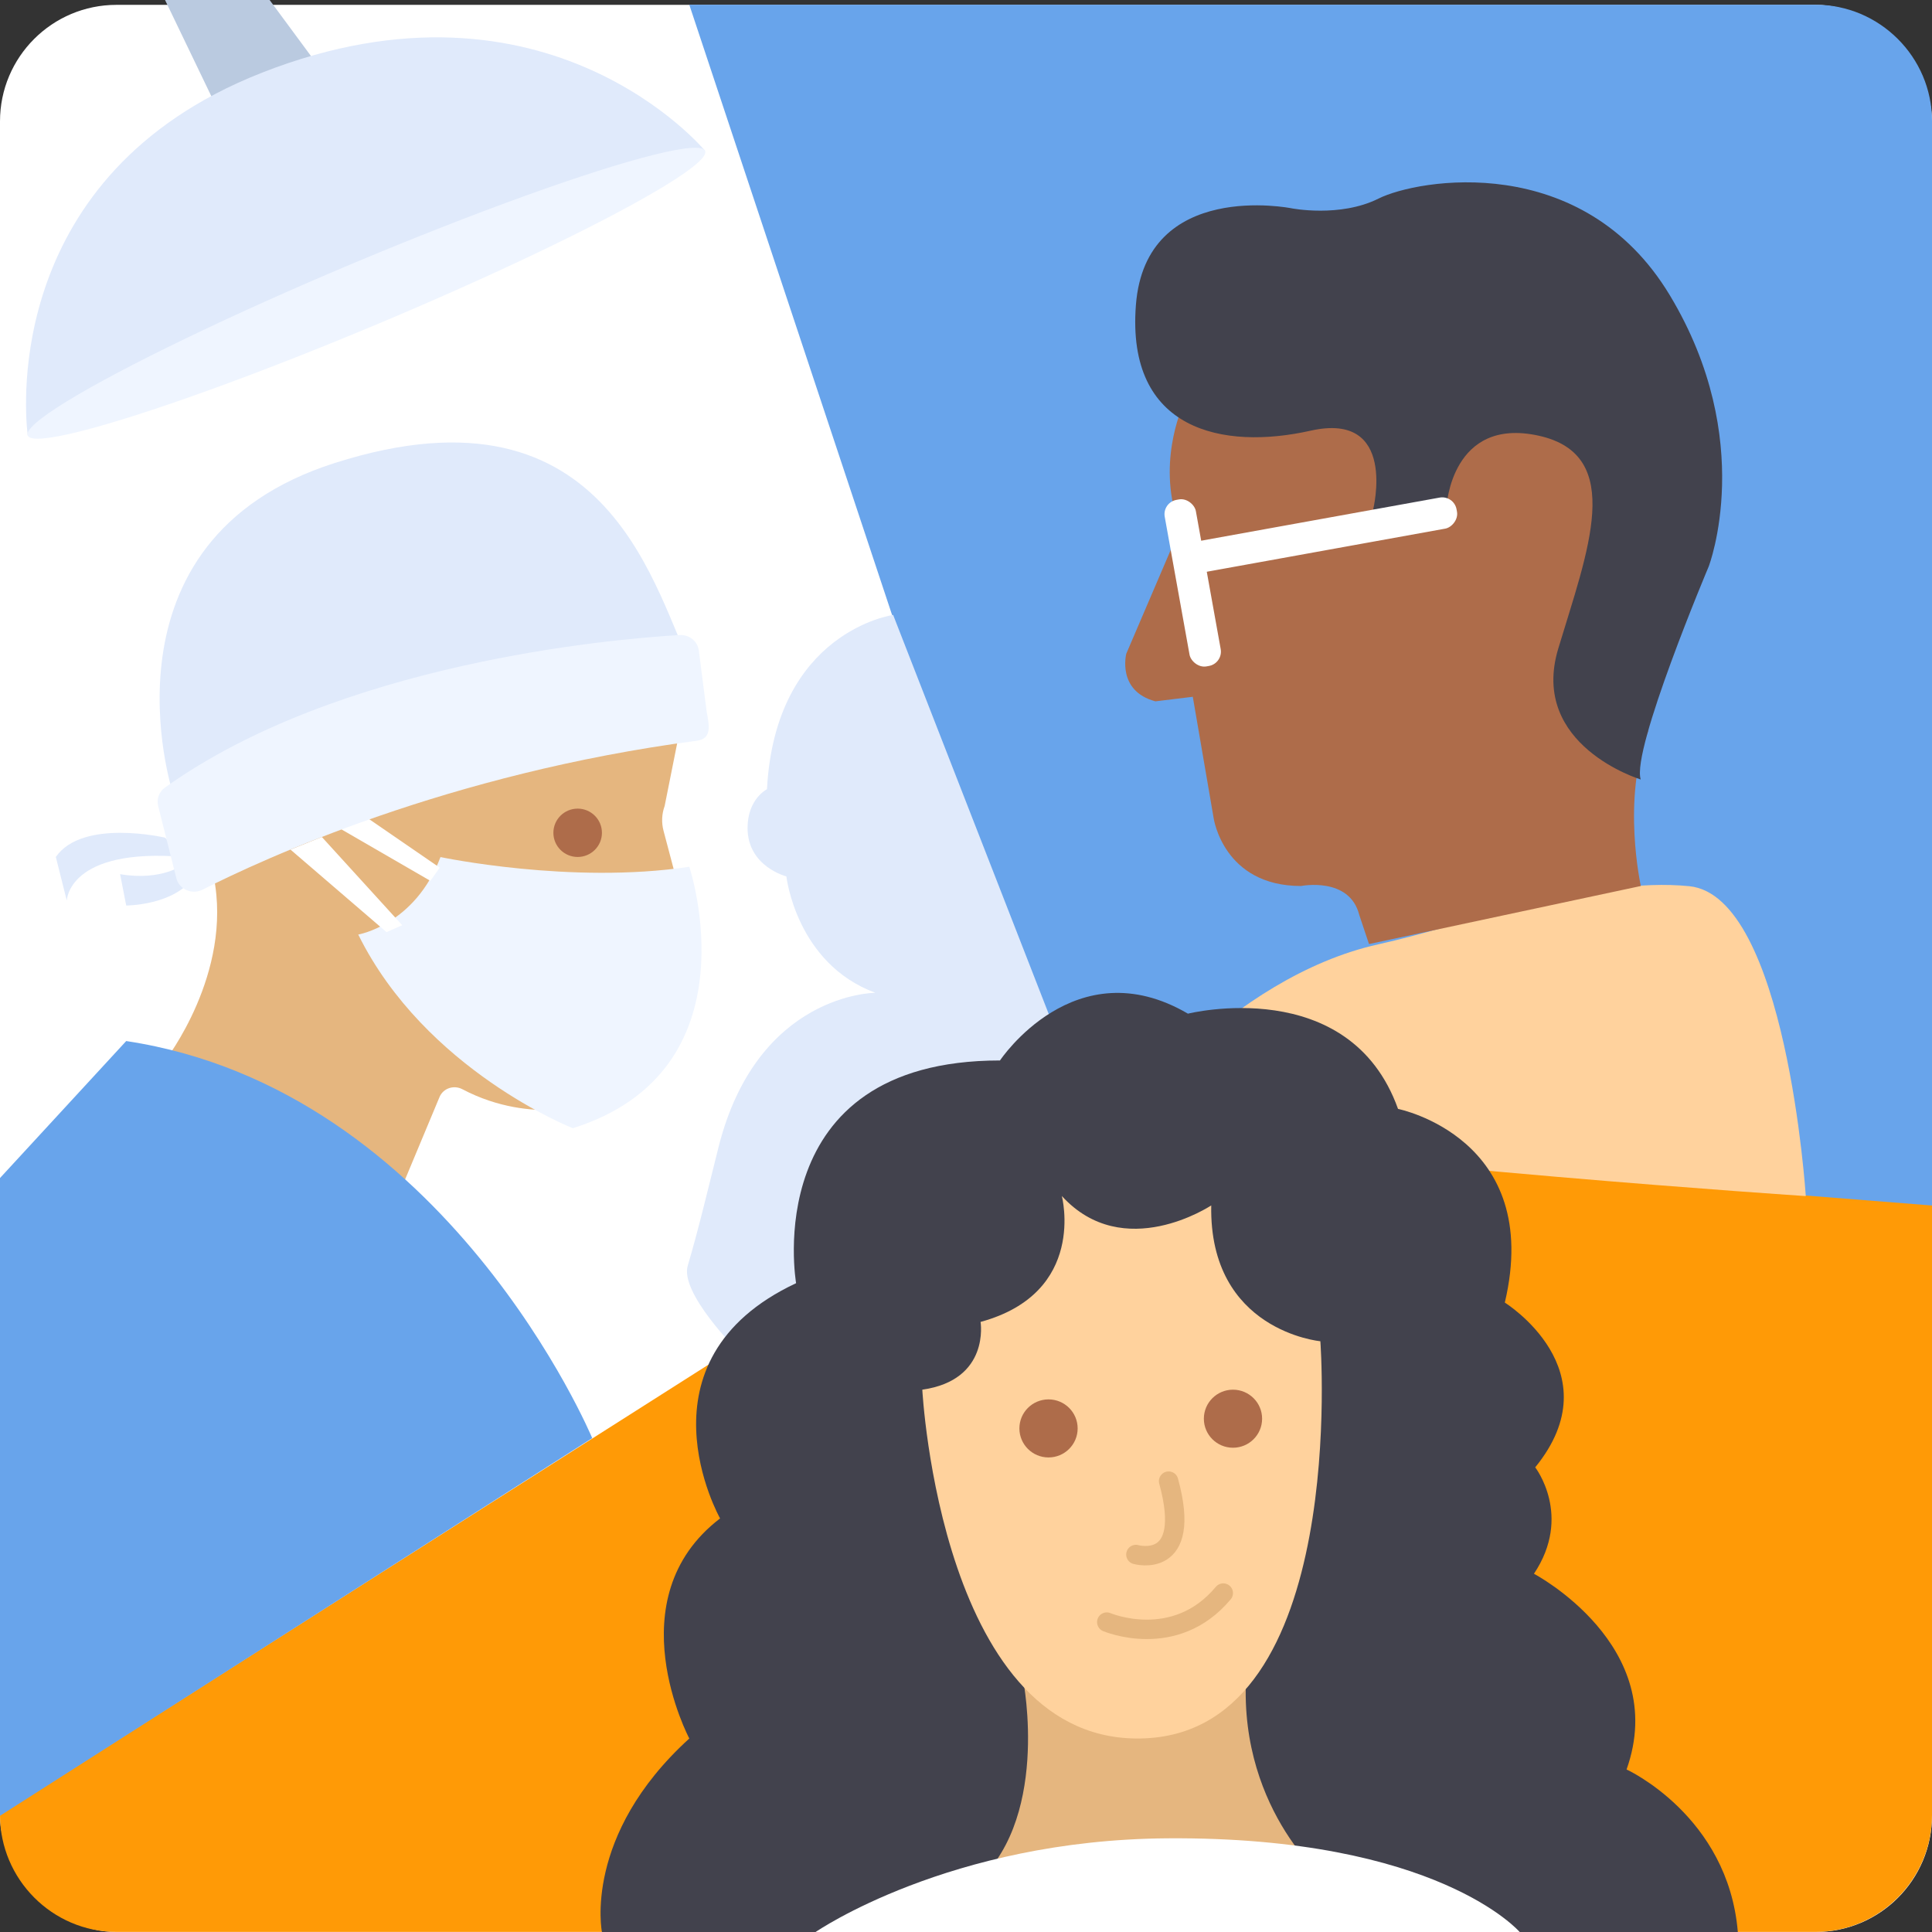 <svg xmlns="http://www.w3.org/2000/svg" id="Calque_1" data-name="Calque 1" viewBox="0 0 199 199"><rect x="0" y="0" width="199" height="199" fill="#333333" stroke="none"/><rect y=".5" width="199" height="198.5" rx="12" ry="12" style="fill: #fff;"></rect><path d="M71,.49h116c6.6,0,12,5.39,12,11.97V124.6l-61-3.92c-33-6.98-24,2.99-42.36-46.04L71,.49Z" style="fill: #68a4eb;"></path><path d="M187,198.99H12c-6.6,0-12-5.42-12-12.04L116,113.21l20,5.98,63,4.98v62.78c0,6.62-5.4,12.04-12,12.04Z" style="fill: #ff9a06;"></path><path d="M115,116.21s11.57-15.53,27-18.95c9-1.99,22-6.98,32-5.98s12,31.92,12,31.92c0,0-45-2.99-71-6.98Z" style="fill: #ffd29d;"></path><polygon points="17 0 27.77 0 32.03 5.77 23 12.47 17 0" style="fill: #bacae0;"></polygon><path d="M72.63,15.54S56.43-4.05,27,7.48c-1.75,.69-3.38,1.43-4.89,2.23C-.53,21.65,2.86,44.86,2.86,44.86c.14-.47,55.39-20.26,69.76-29.32Z" style="fill: #e0eafb;"></path><ellipse cx="37.74" cy="30.2" rx="37.84" ry="3.37" transform="translate(-8.75 16.98) rotate(-22.79)" style="fill: #eff5ff;"></ellipse><path d="M92,63.34s-12.13,1.67-13,17.95c0,0-2,1-2,3.99,0,3.99,4,4.99,4,4.99,0,0,1,8.98,9.17,11.99,0,0-12.17-.02-16.17,15.94-1.09,4.35-2.08,8.53-3.16,12.17-.84,2.8,5.16,8.78,5.16,8.78l37-21.94-21-53.86Z" style="fill: #e0eafb;"></path><path d="M62,199s-2-9.93,9-19.93c0,0-7.65-14.4,3.17-22.67,0,0-9.17-16.25,7.83-24.23,0,0-4-22.94,21-22.94,0,0,7.72-11.63,19.36-4.82,0,0,16.64-4.16,21.64,9.81,0,0,15,2.99,11,19.95,0,0,11.25,7,3.13,16.97,0,0,3.87,4.98-.13,10.96,0,0,14.07,7.41,9.54,20.16,0,0,10.46,4.77,11.46,16.74H62Z" style="fill: #42424d;"></path><path d="M122,41.4s-2.73,5.55-.86,11.75l.11,1.95-5.24,12.23s-1,3.84,3,4.91l3.85-.47,2.15,12.51s1,6.98,9,6.98c0,0,5-1,6,2.99l1,2.99,28-5.98s-2-8.98,.75-15.93l-4.37-13.28,2.63-14.68-14-10.97-32,4.99Z" style="fill: #ae6c4a;"></path><path d="M141.43,52.5s2.57-10.16-6.43-8.14-19,.03-18-12.94,16-9.97,16-9.97c0,0,5,1,9-1s21-4.99,30,9.97,4,27.93,4,27.93c0,0-8,18.95-7,21.94,0,0-11.5-3.49-8.5-13.47s7-19.95-2-21.94-9.5,7.27-9.5,7.27l-7.57,.34Z" style="fill: #42424d;"></path><path d="M105.39,173.07s2.93,14.81-5.39,21.37l36.15-1.18s-9.65-8.22-7.54-23.18l-23.21,2.99Z" style="fill: #e5b67f;"></path><path d="M70,75.31l-1.54,7.71c-.3,.82-.34,1.72-.11,2.57l3.16,11.94c.23,.87-.43,1.73-1.33,1.73h-4.42c-.85,0-1.63,.51-1.96,1.3l-5.31,12.53c-.31,.73-1.01,1.22-1.8,1.24-1.83,.05-5.34-.17-9.07-2.14-.88-.46-1.97-.1-2.35,.81l-4.26,10.2-24-13.96s7-8.98,5-18.95l5-3.99,3.88-11.49,17.12-5.47,22,5.98Z" style="fill: #e5b67f;"></path><path d="M95,143.14s1.93,36.91,23,35.91c21-1,18-40.9,18-40.9,0,0-11.48-1.05-11.24-13.99,0,0-9.02,6.01-15.39-.97,0,0,2.63,9.97-8.37,12.97,0,0,1,5.98-6,6.98Z" style="fill: #ffd29d;"></path><rect x="121.22" y="51.33" width="3.26" height="17.43" rx="1.5" ry="1.5" transform="translate(-8.69 22.7) rotate(-10.2)" style="fill: #fff;"></rect><rect x="134.52" y="40.98" width="3.25" height="28.24" rx="1.5" ry="1.5" transform="translate(166.15 -88.68) rotate(79.75)" style="fill: #fff;"></rect><ellipse cx="108" cy="147.13" rx="3" ry="2.99" style="fill: #ae6c4a;"></ellipse><ellipse cx="127" cy="146.13" rx="3" ry="2.99" style="fill: #ae6c4a;"></ellipse><ellipse cx="59.5" cy="85.78" rx="2.5" ry="2.49" style="fill: #ae6c4a;"></ellipse><path d="M0,187.03l61-38.9s-15-35.91-48-40.9L0,121.34v65.69Z" style="fill: #68a4eb;"></path><path d="M84,199h72.53s-8.45-9.84-36.26-9.65c-22.5,.15-36.26,9.65-36.26,9.65Z" style="fill: #fff;"></path><path d="M114,167.08s7,2.99,12-2.99" style="fill: none; stroke: #e5b67f; stroke-linecap: round; stroke-linejoin: round; stroke-width: 2px;"></path><path d="M117,160.12s5.9,1.68,3.37-7.56" style="fill: none; stroke: #e5b67f; stroke-linecap: round; stroke-linejoin: round; stroke-width: 2px;"></path><path d="M45.37,88.28s13.44,2.84,25.63,1c0,0,7,20.95-12,26.93,0,0-15.2-5.98-22.1-19.95,0,0,5.84-1,8.47-7.98Z" style="fill: #eff5ff;"></path><polyline points="45.29 89.37 37.9 84.29 35 85.33 44.33 90.73 45.29 89.37" style="fill: #fff;"></polyline><polygon points="41.43 95.3 33.15 86.21 29.92 87.51 39.81 96.01 41.43 95.3" style="fill: #fff;"></polygon><path d="M17,86.28s-8.5-1.99-11.25,1.99l1.13,4.49s.12-5.49,12.12-4.49l-2-1.99Z" style="fill: #e0eafb;"></path><path d="M19,88.98s-2.25,1.81-6.63,1.06l.63,3.23s5,0,7-2.99l-1-1.29Z" style="fill: #e0eafb;"></path><path d="M17.78,81.6s-8.36-25.93,16.7-33.91c28.75-9.16,33,13.97,36.98,21.4l-53.67,12.51Z" style="fill: #e0eafb;"></path><path d="M18.16,90.45c.29,1.16,1.63,1.74,2.72,1.18,6.18-3.14,25.29-11.96,50.88-15.33,1.56-.2,1.31-1.5,1.03-2.99l-.81-6.3c-.12-.96-.99-1.66-1.99-1.6-7.24,.43-35.06,2.9-53,15.71-.61,.44-.88,1.19-.7,1.9l1.87,7.42Z" style="fill: #eff5ff;"></path></svg>